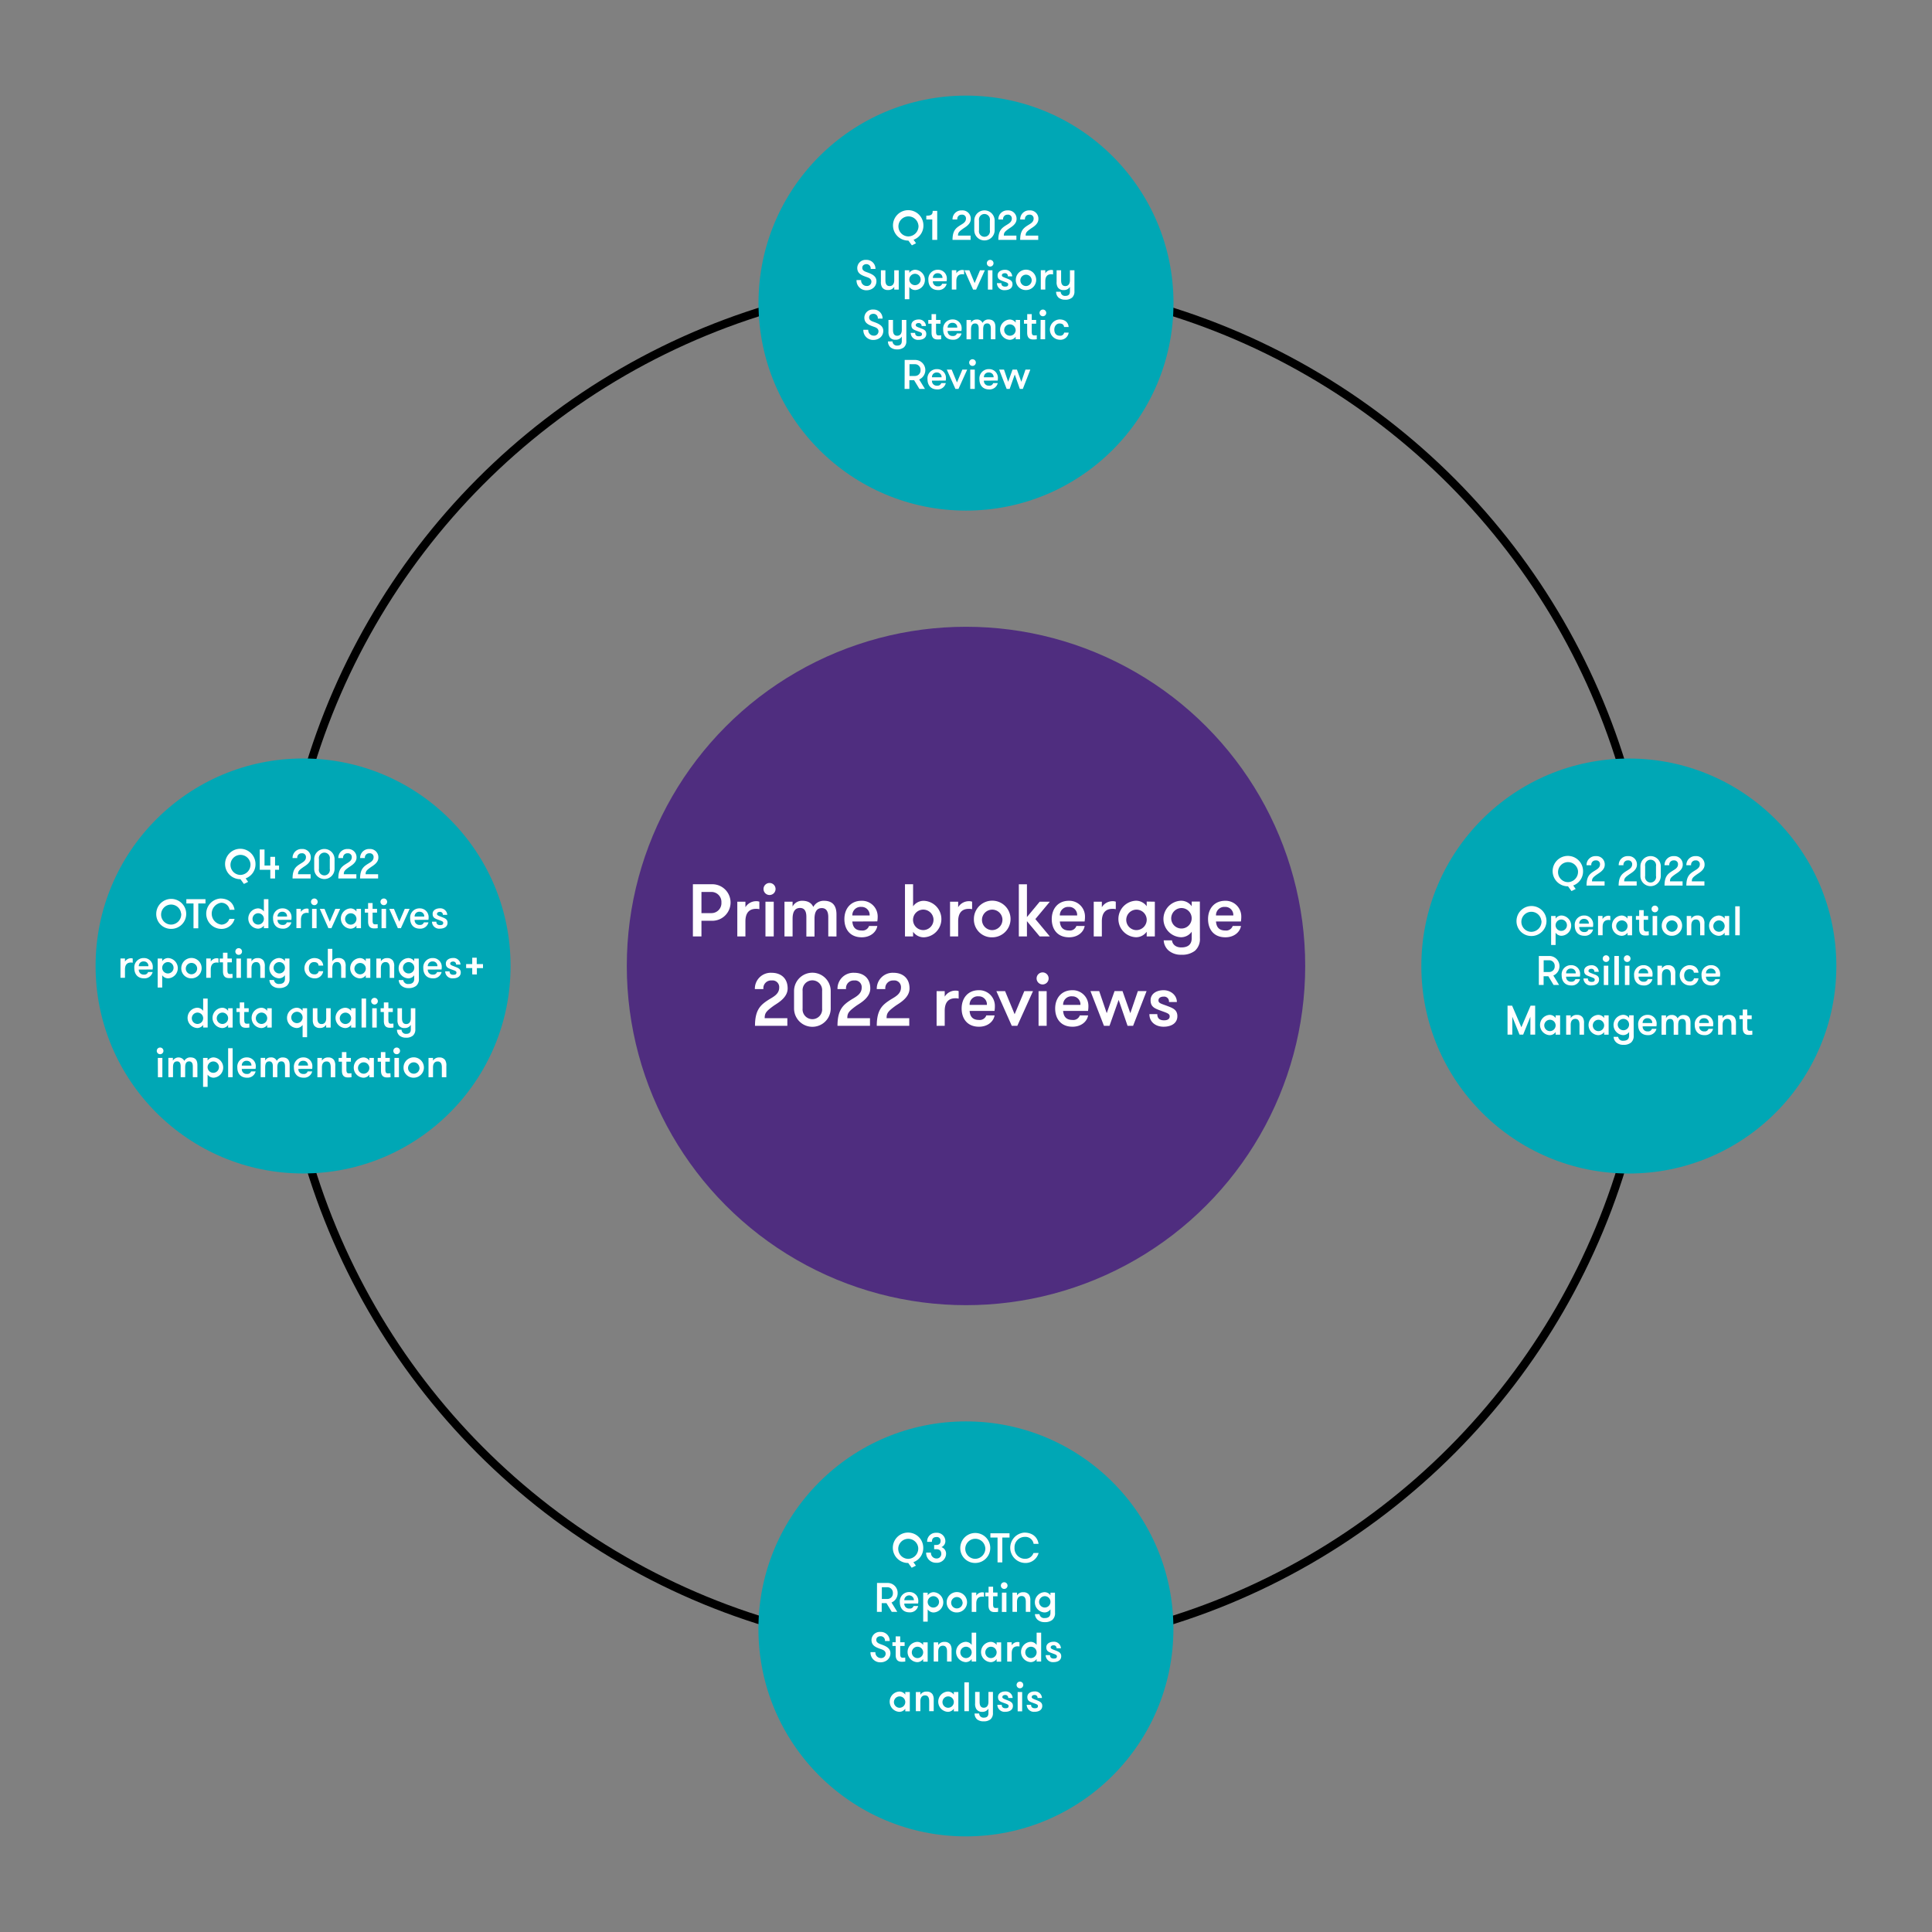 <svg id="Layer_1" data-name="Layer 1" xmlns="http://www.w3.org/2000/svg" viewBox="0 0 700 700"><rect x="0" y="0" width="700" height="700" fill="#808080" stroke="none"/><circle cx="350" cy="349.99" r="248.53" style="fill:none;stroke:#000;stroke-miterlimit:10;stroke-width:3px"/><circle cx="350" cy="109.82" r="75.18" style="fill:#00a7b5"/><circle cx="109.81" cy="349.99" r="75.18" style="fill:#00a7b5"/><circle cx="350" cy="349.99" r="122.9" style="fill:#4f2d7f"/><circle cx="349.97" cy="590.18" r="75.18" style="fill:#00a7b5"/><circle cx="590.16" cy="350.01" r="75.18" style="fill:#00a7b5"/><path d="M331,86.87l.9,1.26-1.51.76-1.26-1.72a5.51,5.51,0,1,1,5.44-5.51A5.42,5.42,0,0,1,331,86.87Zm1.76-5.21a3.63,3.63,0,1,0-3.62,4A3.74,3.74,0,0,0,332.79,81.66Z" style="fill:#fff"/><path d="M335.62,78.15c1.91,0,2.31-.48,2.31-1.74h1.64v10.5h-1.79V79.52h-2.16Z" style="fill:#fff"/><path d="M347.92,81.62c.92-.57,2.07-1.13,2.07-2.4a1.34,1.34,0,0,0-1.51-1.44,1.55,1.55,0,0,0-1.64,1.74h-1.72a3.2,3.2,0,0,1,3.37-3.29,3,3,0,0,1,3.23,3.15c0,1.94-2.15,3-2.82,3.5-1.53,1.09-1.8,1.48-1.8,2.49h4.56v1.54h-6.54C345.12,83.58,346.32,82.64,347.92,81.62Z" style="fill:#fff"/><path d="M353,79.91a3.69,3.69,0,0,1,7.38,0v3.51a3.69,3.69,0,0,1-7.38,0Zm5.65,0a2,2,0,1,0-3.93,0v3.51a2,2,0,1,0,3.93,0Z" style="fill:#fff"/><path d="M364.53,81.62c.91-.57,2.07-1.13,2.07-2.4a1.35,1.35,0,0,0-1.52-1.44,1.54,1.54,0,0,0-1.63,1.74h-1.73a3.21,3.21,0,0,1,3.38-3.29,3,3,0,0,1,3.22,3.15c0,1.94-2.14,3-2.82,3.5-1.53,1.09-1.8,1.48-1.8,2.49h4.56v1.54h-6.54C361.72,83.58,362.92,82.64,364.53,81.62Z" style="fill:#fff"/><path d="M372.43,81.62c.92-.57,2.07-1.13,2.07-2.4A1.34,1.34,0,0,0,373,77.78a1.55,1.55,0,0,0-1.64,1.74h-1.72A3.2,3.2,0,0,1,373,76.23a3,3,0,0,1,3.23,3.15c0,1.94-2.15,3-2.82,3.5-1.53,1.09-1.8,1.48-1.8,2.49h4.56v1.54h-6.54C369.63,83.58,370.83,82.64,372.43,81.62Z" style="fill:#fff"/><path d="M312,101.48a2,2,0,0,0,2,2.14,1.59,1.59,0,0,0,1.73-1.56c0-1.06-.95-1.41-1.67-1.66-1.92-.68-3.46-1.26-3.46-3.36a3,3,0,0,1,3.25-2.88,3.21,3.21,0,0,1,3.35,3.28h-1.73A1.56,1.56,0,0,0,314,95.7c-.86,0-1.58.45-1.58,1.34s.75,1.26,1.53,1.54c1.64.59,3.6,1.28,3.6,3.29s-1.65,3.3-3.6,3.3a3.52,3.52,0,0,1-3.61-3.69Z" style="fill:#fff"/><path d="M325.63,97.92v7H324v-1a2.49,2.49,0,0,1-2.28,1.15,2.38,2.38,0,0,1-2.1-.94,3.48,3.48,0,0,1-.45-2.07V97.92h1.63v3.62c0,1.2.35,2.11,1.52,2.11s1.68-.91,1.68-2.11V97.92Z" style="fill:#fff"/><path d="M329.46,98.87a2.61,2.61,0,0,1,2.16-1.13,3.68,3.68,0,0,1,0,7.35,2.63,2.63,0,0,1-2.16-1.12v4.45h-1.64V97.92h1.64Zm0,2.55a2.06,2.06,0,1,0,2.07-2.22A2.09,2.09,0,0,0,329.46,101.42Z" style="fill:#fff"/><path d="M338,101.91a1.71,1.71,0,0,0,1.88,1.82,1.37,1.37,0,0,0,1.48-.92H343a3,3,0,0,1-3.13,2.28c-2.36,0-3.5-1.62-3.5-3.67a3.36,3.36,0,0,1,3.45-3.68,3.15,3.15,0,0,1,3.24,3.15,6.14,6.14,0,0,1-.07,1Zm0-1.21h3.48A1.61,1.61,0,0,0,339.81,99,1.64,1.64,0,0,0,338,100.7Z" style="fill:#fff"/><path d="M349.3,99.44a2.34,2.34,0,0,0-.64-.08c-1.4,0-2.16.8-2.16,2.54v3h-1.64v-7h1.64v1.13a2.51,2.51,0,0,1,2.16-1.22,1.56,1.56,0,0,1,.64.11Z" style="fill:#fff"/><path d="M351.21,97.92l1.92,4.65,1.95-4.65h1.75l-3.16,7h-1.1l-3.12-7Z" style="fill:#fff"/><path d="M358.75,94.16a1.21,1.21,0,1,1-1.2,1.21A1.21,1.21,0,0,1,358.75,94.16Zm-.81,3.76h1.64v7h-1.64Z" style="fill:#fff"/><path d="M366.85,103c0,1.46-1.26,2.13-2.79,2.13a2.59,2.59,0,0,1-2.85-2.53h1.59c0,.91.57,1.24,1.35,1.24s1.14-.21,1.14-.81-.7-.7-2.17-1.27c-1-.38-1.67-.74-1.67-2s1.2-2,2.63-2a2.5,2.5,0,0,1,2.67,2.37h-1.59A1,1,0,0,0,364,99c-.55,0-1,.27-1,.77s.64.67,1.92,1.17C365.92,101.34,366.85,101.69,366.85,103Z" style="fill:#fff"/><path d="M368.05,101.42a3.69,3.69,0,1,1,3.68,3.67A3.6,3.6,0,0,1,368.05,101.42Zm5.75,0a2.06,2.06,0,1,0-2.07,2.22A2.09,2.09,0,0,0,373.8,101.42Z" style="fill:#fff"/><path d="M381.54,99.44a2.41,2.41,0,0,0-.65-.08c-1.39,0-2.16.8-2.16,2.54v3H377.1v-7h1.63v1.13a2.52,2.52,0,0,1,2.16-1.22,1.58,1.58,0,0,1,.65.11Z" style="fill:#fff"/><path d="M383.59,107.87a2.74,2.74,0,0,1-.94-2.16h1.65a1.54,1.54,0,0,0,1.65,1.5c1,0,1.71-.36,1.71-1.67v-1.6a2.49,2.49,0,0,1-2.28,1.15,2.38,2.38,0,0,1-2.1-.94,3.48,3.48,0,0,1-.45-2.07V97.92h1.63v3.62c0,1.2.35,2.11,1.52,2.11s1.68-.91,1.68-2.11V97.92h1.63v7.62a2.91,2.91,0,0,1-.87,2.3,3.68,3.68,0,0,1-2.5.75A3.64,3.64,0,0,1,383.59,107.87Z" style="fill:#fff"/><path d="M314.58,119.48a2,2,0,0,0,2,2.14,1.59,1.59,0,0,0,1.72-1.56c0-1.06-.94-1.41-1.66-1.66-1.92-.68-3.47-1.26-3.47-3.36a3,3,0,0,1,3.26-2.88,3.2,3.2,0,0,1,3.34,3.28h-1.72a1.56,1.56,0,0,0-1.58-1.74c-.85,0-1.57.45-1.57,1.34s.75,1.26,1.53,1.54c1.63.59,3.6,1.28,3.6,3.29s-1.65,3.3-3.6,3.3a3.52,3.52,0,0,1-3.62-3.69Z" style="fill:#fff"/><path d="M322.68,125.87a2.78,2.78,0,0,1-.95-2.16h1.65a1.55,1.55,0,0,0,1.65,1.5c1,0,1.71-.36,1.71-1.67v-1.6a2.47,2.47,0,0,1-2.28,1.15,2.39,2.39,0,0,1-2.1-.94,3.56,3.56,0,0,1-.45-2.07v-4.16h1.64v3.62c0,1.2.34,2.11,1.51,2.11s1.68-.91,1.68-2.11v-3.62h1.64v7.62a2.91,2.91,0,0,1-.87,2.3,3.73,3.73,0,0,1-2.51.75A3.59,3.59,0,0,1,322.68,125.87Z" style="fill:#fff"/><path d="M335.61,121c0,1.46-1.26,2.13-2.79,2.13a2.59,2.59,0,0,1-2.85-2.53h1.59c0,.91.57,1.24,1.35,1.24s1.14-.21,1.14-.81-.71-.7-2.18-1.27c-1-.38-1.66-.74-1.66-2s1.2-2,2.62-2a2.49,2.49,0,0,1,2.67,2.37h-1.59a1,1,0,0,0-1.12-1.08c-.56,0-1,.27-1,.77s.65.67,1.92,1.17C334.68,119.34,335.61,119.69,335.61,121Z" style="fill:#fff"/><path d="M341,122.91a7.43,7.43,0,0,1-1.22.09c-.79,0-2.26-.1-2.26-2.46v-3.25h-1.19v-1.37h1.19v-2.11h1.63v2.11h1.61v1.37h-1.61v2.88c0,1.21.38,1.36,1,1.36a6.31,6.31,0,0,0,.83-.06Z" style="fill:#fff"/><path d="M343.35,119.91a1.7,1.7,0,0,0,1.87,1.82,1.39,1.39,0,0,0,1.49-.92h1.65a3,3,0,0,1-3.14,2.28c-2.35,0-3.49-1.62-3.49-3.67a3.35,3.35,0,0,1,3.45-3.68,3.16,3.16,0,0,1,3.24,3.15,5.38,5.38,0,0,1-.08,1Zm0-1.21h3.48a1.62,1.62,0,0,0-1.7-1.73A1.64,1.64,0,0,0,343.35,118.7Z" style="fill:#fff"/><path d="M359,122.91V119c0-1.11-.39-1.82-1.31-1.82s-1.47.51-1.47,2.18v3.55H354.6V119c0-1.11-.36-1.8-1.28-1.8s-1.5.51-1.5,2.18v3.55h-1.63v-7h1.63v1a2.13,2.13,0,0,1,1.95-1.16A2.15,2.15,0,0,1,356,117a2.33,2.33,0,0,1,2.14-1.25c2.1,0,2.52,1.44,2.52,2.75v4.42Z" style="fill:#fff"/><path d="M369.58,115.92v7H368V122a2.64,2.64,0,0,1-2.16,1.12,3.68,3.68,0,0,1,0-7.35,2.62,2.62,0,0,1,2.16,1.13v-1Zm-1.63,3.5a2.06,2.06,0,1,0-2.07,2.22A2.09,2.09,0,0,0,368,119.42Z" style="fill:#fff"/><path d="M375.64,122.91a7.2,7.2,0,0,1-1.21.09c-.8,0-2.27-.1-2.27-2.46v-3.25H371v-1.37h1.18v-2.11h1.64v2.11h1.6v1.37h-1.6v2.88c0,1.21.37,1.36,1,1.36a6.14,6.14,0,0,0,.82-.06Z" style="fill:#fff"/><path d="M377.85,112.16a1.21,1.21,0,1,1-1.2,1.21A1.21,1.21,0,0,1,377.85,112.16Zm-.81,3.76h1.63v7H377Z" style="fill:#fff"/><path d="M385.53,118.47c-.09-.76-.54-1.27-1.65-1.27s-1.88,1-1.88,2.22.57,2.22,2,2.22a1.4,1.4,0,0,0,1.56-1.13h1.64a3,3,0,0,1-3.32,2.58,3.68,3.68,0,0,1,0-7.35c2.28,0,3.21,1.38,3.31,2.73Z" style="fill:#fff"/><path d="M327.78,130.41h3.77a3.69,3.69,0,0,1,1.48,7.08l2.09,3.42h-2l-1.92-3.15h-1.72v3.15h-1.73Zm5.75,3.68a2,2,0,0,0-2-2.13h-2v4.26h2A2,2,0,0,0,333.53,134.09Z" style="fill:#fff"/><path d="M337.67,137.91a1.7,1.7,0,0,0,1.87,1.82,1.39,1.39,0,0,0,1.49-.92h1.65a3,3,0,0,1-3.14,2.28c-2.35,0-3.49-1.62-3.49-3.67a3.35,3.35,0,0,1,3.45-3.68,3.16,3.16,0,0,1,3.24,3.15,5.38,5.38,0,0,1-.08,1Zm0-1.21h3.48a1.62,1.62,0,0,0-1.7-1.73A1.64,1.64,0,0,0,337.67,136.7Z" style="fill:#fff"/><path d="M344.81,133.92l1.92,4.65,1.95-4.65h1.75l-3.16,7h-1.1l-3.12-7Z" style="fill:#fff"/><path d="M352.35,130.16a1.21,1.21,0,1,1-1.2,1.21A1.21,1.21,0,0,1,352.35,130.16Zm-.81,3.76h1.64v7h-1.64Z" style="fill:#fff"/><path d="M356.49,137.91a1.71,1.71,0,0,0,1.88,1.82,1.37,1.37,0,0,0,1.48-.92h1.65a3,3,0,0,1-3.13,2.28c-2.36,0-3.5-1.62-3.5-3.67a3.36,3.36,0,0,1,3.45-3.68,3.15,3.15,0,0,1,3.24,3.15,6.14,6.14,0,0,1-.07,1Zm0-1.21H360a1.61,1.61,0,0,0-1.69-1.73A1.64,1.64,0,0,0,356.49,136.7Z" style="fill:#fff"/><path d="M367.67,135.69l-1.85,5.22h-1.09l-2.72-7h1.76l1.51,4.43,1.58-4.43h1.6l1.58,4.43,1.51-4.43h1.76l-2.72,7H369.5Z" style="fill:#fff"/><path d="M251.05,320.38h6.77a6.62,6.62,0,1,1,0,13.23h-3.67v5.67h-3.1ZM261.38,327a3.61,3.61,0,0,0-3.56-3.83h-3.67v7.67h3.67A3.61,3.61,0,0,0,261.38,327Z" style="fill:#fff"/><path d="M275.13,329.42a4.59,4.59,0,0,0-1.16-.13c-2.51,0-3.89,1.43-3.89,4.56v5.43h-2.94V326.7h2.94v2a4.54,4.54,0,0,1,3.89-2.18,3.11,3.11,0,0,1,1.16.18Z" style="fill:#fff"/><path d="M278.8,319.92a2.18,2.18,0,1,1-2.16,2.19A2.18,2.18,0,0,1,278.8,319.92Zm-1.46,6.78h3v12.58h-3Z" style="fill:#fff"/><path d="M300.1,339.28v-7c0-2-.7-3.26-2.35-3.26-1.48,0-2.64.91-2.64,3.91v6.4h-2.95V332.2c0-2-.64-3.23-2.29-3.23-1.49,0-2.7.91-2.7,3.91v6.4h-2.94V326.7h2.94v1.75a3.83,3.83,0,0,1,3.51-2.08c2.29,0,3.43,1,4,2.24a4.24,4.24,0,0,1,3.86-2.24c3.78,0,4.53,2.6,4.53,4.94v8Z" style="fill:#fff"/><path d="M308.82,333.88c.14,1.81.92,3.26,3.38,3.26a2.49,2.49,0,0,0,2.67-1.64h3c-.35,2.16-2.43,4.1-5.64,4.1-4.24,0-6.29-2.91-6.29-6.61s2.24-6.62,6.21-6.62A5.68,5.68,0,0,1,318,332a10,10,0,0,1-.14,1.84Zm0-2.19h6.27a2.9,2.9,0,0,0-3-3.1A3,3,0,0,0,308.82,331.69Z" style="fill:#fff"/><path d="M330.83,339.28h-2.94v-18.9h2.94v8a4.73,4.73,0,0,1,3.89-2,6.62,6.62,0,0,1,0,13.23,4.74,4.74,0,0,1-3.89-2Zm7.39-6.29a3.71,3.71,0,1,0-3.67,4A3.75,3.75,0,0,0,338.22,333Z" style="fill:#fff"/><path d="M352.21,329.42a4.59,4.59,0,0,0-1.16-.13c-2.51,0-3.89,1.43-3.89,4.56v5.43h-2.94V326.7h2.94v2a4.55,4.55,0,0,1,3.89-2.18,3.07,3.07,0,0,1,1.16.18Z" style="fill:#fff"/><path d="M352.86,333a6.64,6.64,0,1,1,6.61,6.61A6.46,6.46,0,0,1,352.86,333Zm10.34,0a3.71,3.71,0,1,0-3.73,4A3.77,3.77,0,0,0,363.2,333Z" style="fill:#fff"/><path d="M375.13,333l5.24,6.29H376.7l-4.62-5.54v5.54h-2.94v-18.9h2.94v11.88l4.62-5.56h3.67Z" style="fill:#fff"/><path d="M384,333.88c.14,1.81.92,3.26,3.38,3.26A2.49,2.49,0,0,0,390,335.5h3c-.35,2.16-2.43,4.1-5.64,4.1-4.24,0-6.29-2.91-6.29-6.61s2.24-6.62,6.21-6.62a5.68,5.68,0,0,1,5.83,5.67,10,10,0,0,1-.14,1.84Zm0-2.19h6.27a2.9,2.9,0,0,0-3.05-3.1A3,3,0,0,0,384,331.69Z" style="fill:#fff"/><path d="M404.27,329.42a4.59,4.59,0,0,0-1.16-.13c-2.51,0-3.89,1.43-3.89,4.56v5.43h-2.94V326.7h2.94v2a4.54,4.54,0,0,1,3.89-2.18,3.11,3.11,0,0,1,1.16.18Z" style="fill:#fff"/><path d="M418.42,326.7v12.58h-2.95v-1.7a4.74,4.74,0,0,1-3.89,2,6.62,6.62,0,0,1,0-13.23,4.73,4.73,0,0,1,3.89,2v-1.7ZM415.47,333a3.71,3.71,0,1,0-3.72,4A3.77,3.77,0,0,0,415.47,333Z" style="fill:#fff"/><path d="M434.75,339.9a5.68,5.68,0,0,1-1.81,4.59,7.54,7.54,0,0,1-4.94,1.43,6.73,6.73,0,0,1-4.7-1.62,5.28,5.28,0,0,1-1.67-3.59h3c.16,1.35,1.24,2.56,3.37,2.56,2.35,0,3.78-1,3.78-3.37v-2.32a4.74,4.74,0,0,1-3.88,2,6.62,6.62,0,0,1,0-13.23,4.72,4.72,0,0,1,3.88,2v-1.7h2.95ZM424.36,333a3.71,3.71,0,1,0,3.67-4A3.75,3.75,0,0,0,424.36,333Z" style="fill:#fff"/><path d="M440.58,333.88c.14,1.81.92,3.26,3.38,3.26a2.49,2.49,0,0,0,2.67-1.64h3c-.35,2.16-2.43,4.1-5.64,4.1-4.24,0-6.29-2.91-6.29-6.61s2.24-6.62,6.21-6.62a5.68,5.68,0,0,1,5.83,5.67,10,10,0,0,1-.14,1.84Zm0-2.19h6.27a2.9,2.9,0,0,0-3.05-3.1A3,3,0,0,0,440.58,331.69Z" style="fill:#fff"/><path d="M278.6,362.15c1.64-1,3.72-2,3.72-4.32a2.42,2.42,0,0,0-2.72-2.59,2.79,2.79,0,0,0-3,3.13h-3.1a5.76,5.76,0,0,1,6.07-5.91c3.27,0,5.81,1.89,5.81,5.67,0,3.48-3.86,5.42-5.08,6.29-2.75,2-3.24,2.67-3.24,4.48h8.21v2.78H273.55C273.55,365.68,275.71,364,278.6,362.15Z" style="fill:#fff"/><path d="M287.7,359.07a6.64,6.64,0,0,1,13.28,0v6.32a6.64,6.64,0,0,1-13.28,0Zm10.17,0a3.55,3.55,0,1,0-7.07,0v6.32a3.55,3.55,0,1,0,7.07,0Z" style="fill:#fff"/><path d="M308.49,362.15c1.64-1,3.72-2,3.72-4.32a2.42,2.42,0,0,0-2.73-2.59,2.79,2.79,0,0,0-2.94,3.13h-3.1a5.76,5.76,0,0,1,6.07-5.91c3.27,0,5.81,1.89,5.81,5.67,0,3.48-3.86,5.42-5.08,6.29-2.75,2-3.24,2.67-3.24,4.48h8.21v2.78H303.44C303.44,365.68,305.6,364,308.49,362.15Z" style="fill:#fff"/><path d="M322.72,362.15c1.64-1,3.72-2,3.72-4.32a2.42,2.42,0,0,0-2.73-2.59,2.79,2.79,0,0,0-2.94,3.13h-3.1a5.76,5.76,0,0,1,6.07-5.91c3.27,0,5.8,1.89,5.8,5.67,0,3.48-3.86,5.42-5.07,6.29-2.75,2-3.24,2.67-3.24,4.48h8.21v2.78H317.67C317.67,365.68,319.83,364,322.72,362.15Z" style="fill:#fff"/><path d="M347.34,361.82a4.59,4.59,0,0,0-1.16-.13c-2.51,0-3.89,1.43-3.89,4.56v5.43h-2.94V359.1h2.94v2a4.54,4.54,0,0,1,3.89-2.18,3.11,3.11,0,0,1,1.16.18Z" style="fill:#fff"/><path d="M351.31,366.28c.13,1.81.92,3.26,3.37,3.26a2.5,2.5,0,0,0,2.68-1.64h3c-.36,2.16-2.43,4.1-5.65,4.1-4.23,0-6.29-2.92-6.29-6.61s2.24-6.62,6.21-6.62a5.67,5.67,0,0,1,5.83,5.67,10.77,10.77,0,0,1-.13,1.84Zm0-2.19h6.26a2.9,2.9,0,0,0-3.05-3.1A2.94,2.94,0,0,0,351.31,364.09Z" style="fill:#fff"/><path d="M364.16,359.1l3.46,8.37,3.51-8.37h3.15l-5.69,12.58h-2L361,359.1Z" style="fill:#fff"/><path d="M377.74,352.32a2.18,2.18,0,1,1-2.16,2.19A2.18,2.18,0,0,1,377.74,352.32Zm-1.45,6.78h2.94v12.58h-2.94Z" style="fill:#fff"/><path d="M385.19,366.28c.14,1.81.92,3.26,3.38,3.26a2.49,2.49,0,0,0,2.67-1.64h3c-.35,2.16-2.43,4.1-5.64,4.1-4.24,0-6.29-2.92-6.29-6.61s2.24-6.62,6.21-6.62a5.68,5.68,0,0,1,5.83,5.67,10,10,0,0,1-.14,1.84Zm0-2.19h6.27a2.9,2.9,0,0,0-3-3.1A3,3,0,0,0,385.19,364.09Z" style="fill:#fff"/><path d="M405.31,362.28l-3.32,9.4h-2l-4.89-12.58h3.16l2.73,8,2.83-8h2.89l2.83,8,2.73-8h3.16l-4.89,12.58h-2Z" style="fill:#fff"/><path d="M426.58,368.17c0,2.62-2.26,3.83-5,3.83s-5.13-1.59-5.13-4.56h2.86c0,1.64,1,2.24,2.43,2.24,1.16,0,2.06-.38,2.06-1.46s-1.27-1.27-3.92-2.29c-1.75-.68-3-1.33-3-3.51,0-2.38,2.16-3.65,4.72-3.65s4.8,1.81,4.8,4.27h-2.86a1.76,1.76,0,0,0-2-1.94c-1,0-1.81.48-1.81,1.37,0,1.08,1.16,1.22,3.46,2.11C424.91,365.25,426.58,365.87,426.58,368.17Z" style="fill:#fff"/><path d="M89,318.25l.9,1.26-1.52.76-1.26-1.72A5.51,5.51,0,1,1,92.57,313,5.42,5.42,0,0,1,89,318.25ZM90.75,313a3.63,3.63,0,1,0-3.61,4A3.73,3.73,0,0,0,90.75,313Z" style="fill:#fff"/><path d="M97.94,315.14H94.11v-7.35h1.73v5.81h2.1v-3.15h1.72v3.15h1.44v1.54H99.66v3.15H97.94Z" style="fill:#fff"/><path d="M108.78,313c.92-.57,2.07-1.13,2.07-2.4a1.34,1.34,0,0,0-1.51-1.44,1.55,1.55,0,0,0-1.64,1.74H106a3.2,3.2,0,0,1,3.37-3.29,3,3,0,0,1,3.23,3.15c0,1.94-2.15,3-2.82,3.5-1.53,1.09-1.8,1.48-1.8,2.49h4.56v1.54H106C106,315,107.18,314,108.78,313Z" style="fill:#fff"/><path d="M113.84,311.29a3.69,3.69,0,0,1,7.38,0v3.51a3.69,3.69,0,0,1-7.38,0Zm5.65,0a2,2,0,1,0-3.93,0v3.51a2,2,0,1,0,3.93,0Z" style="fill:#fff"/><path d="M125.39,313c.91-.57,2.07-1.13,2.07-2.4a1.35,1.35,0,0,0-1.52-1.44,1.54,1.54,0,0,0-1.63,1.74h-1.73a3.21,3.21,0,0,1,3.38-3.29,3,3,0,0,1,3.22,3.15c0,1.94-2.14,3-2.82,3.5-1.53,1.09-1.8,1.48-1.8,2.49h4.56v1.54h-6.54C122.58,315,123.78,314,125.39,313Z" style="fill:#fff"/><path d="M133.29,313c.92-.57,2.07-1.13,2.07-2.4a1.34,1.34,0,0,0-1.51-1.44,1.55,1.55,0,0,0-1.64,1.74h-1.72a3.2,3.2,0,0,1,3.37-3.29,3,3,0,0,1,3.23,3.15c0,1.94-2.15,3-2.82,3.5-1.53,1.09-1.8,1.48-1.8,2.49H137v1.54h-6.54C130.49,315,131.69,314,133.29,313Z" style="fill:#fff"/><path d="M56.61,331A5.43,5.43,0,1,1,62,336.55,5.35,5.35,0,0,1,56.61,331Zm9,0A3.63,3.63,0,1,0,62,335,3.74,3.74,0,0,0,65.66,331Z" style="fill:#fff"/><path d="M70.11,327.34H67.52v-1.55h6.93v1.55H71.84v9H70.11Z" style="fill:#fff"/><path d="M85,332.92a4.9,4.9,0,0,1-5,3.63,5.51,5.51,0,0,1-.18-11c3.12,0,4.83,1.81,5.16,4.08H83.18a3,3,0,0,0-3.12-2.54,4,4,0,0,0,.18,7.92,3.09,3.09,0,0,0,2.86-2.08Z" style="fill:#fff"/><path d="M95.61,335.35a2.63,2.63,0,0,1-2.16,1.12,3.68,3.68,0,0,1,0-7.35,2.61,2.61,0,0,1,2.16,1.13v-4.46h1.64v10.5H95.61Zm0-2.55A2.06,2.06,0,1,0,93.54,335,2.09,2.09,0,0,0,95.61,332.8Z" style="fill:#fff"/><path d="M100.56,333.29a1.71,1.71,0,0,0,1.88,1.82,1.37,1.37,0,0,0,1.48-.92h1.65a3,3,0,0,1-3.13,2.28c-2.36,0-3.5-1.62-3.5-3.67a3.36,3.36,0,0,1,3.45-3.68,3.15,3.15,0,0,1,3.24,3.15,6.14,6.14,0,0,1-.07,1Zm0-1.21H104a1.61,1.61,0,0,0-1.69-1.73A1.64,1.64,0,0,0,100.56,332.08Z" style="fill:#fff"/><path d="M111.84,330.82a2.34,2.34,0,0,0-.64-.08c-1.4,0-2.16.8-2.16,2.54v3H107.4v-7H109v1.13a2.51,2.51,0,0,1,2.16-1.22,1.56,1.56,0,0,1,.64.11Z" style="fill:#fff"/><path d="M113.88,325.54a1.21,1.21,0,1,1-1.2,1.21A1.21,1.21,0,0,1,113.88,325.54Zm-.81,3.76h1.64v7h-1.64Z" style="fill:#fff"/><path d="M117.57,329.3l1.92,4.65,2-4.65h1.76l-3.17,7h-1.09l-3.12-7Z" style="fill:#fff"/><path d="M130.79,329.3v7h-1.64v-.94a2.63,2.63,0,0,1-2.16,1.12,3.68,3.68,0,0,1,0-7.35,2.61,2.61,0,0,1,2.16,1.13v-.95Zm-1.64,3.5a2.06,2.06,0,1,0-2.07,2.22A2.09,2.09,0,0,0,129.15,332.8Z" style="fill:#fff"/><path d="M136.85,336.29a7.43,7.43,0,0,1-1.22.09c-.79,0-2.26-.1-2.26-2.46v-3.25h-1.19V329.3h1.19v-2.11H135v2.11h1.61v1.37H135v2.88c0,1.21.38,1.36,1,1.36a6.31,6.31,0,0,0,.83-.06Z" style="fill:#fff"/><path d="M139.05,325.54a1.21,1.21,0,1,1-1.2,1.21A1.21,1.21,0,0,1,139.05,325.54Zm-.81,3.76h1.64v7h-1.64Z" style="fill:#fff"/><path d="M142.74,329.3l1.92,4.65,2-4.65h1.76l-3.17,7h-1.09l-3.12-7Z" style="fill:#fff"/><path d="M150.23,333.29a1.7,1.7,0,0,0,1.87,1.82,1.39,1.39,0,0,0,1.49-.92h1.65a3,3,0,0,1-3.14,2.28c-2.35,0-3.49-1.62-3.49-3.67a3.35,3.35,0,0,1,3.45-3.68,3.16,3.16,0,0,1,3.24,3.15,5.38,5.38,0,0,1-.08,1Zm0-1.21h3.48a1.62,1.62,0,0,0-1.7-1.73A1.64,1.64,0,0,0,150.23,332.08Z" style="fill:#fff"/><path d="M162.15,334.34c0,1.46-1.26,2.13-2.79,2.13a2.59,2.59,0,0,1-2.85-2.53h1.59c0,.91.57,1.24,1.35,1.24s1.14-.21,1.14-.81-.7-.7-2.17-1.27c-1-.38-1.67-.74-1.67-2s1.2-2,2.63-2a2.5,2.5,0,0,1,2.67,2.37h-1.59a1,1,0,0,0-1.13-1.08c-.55,0-1,.27-1,.77s.64.67,1.92,1.17C161.22,332.72,162.15,333.07,162.15,334.34Z" style="fill:#fff"/><path d="M48.09,348.82a2.41,2.41,0,0,0-.65-.08c-1.39,0-2.16.8-2.16,2.54v3H43.65v-7h1.63v1.13a2.52,2.52,0,0,1,2.16-1.22,1.58,1.58,0,0,1,.65.11Z" style="fill:#fff"/><path d="M50.29,351.29a1.71,1.71,0,0,0,1.88,1.82,1.37,1.37,0,0,0,1.48-.92H55.3a3,3,0,0,1-3.13,2.28c-2.36,0-3.5-1.62-3.5-3.67a3.36,3.36,0,0,1,3.45-3.68,3.15,3.15,0,0,1,3.24,3.15,6.14,6.14,0,0,1-.07,1Zm0-1.21h3.48a1.61,1.61,0,0,0-1.69-1.73A1.64,1.64,0,0,0,50.29,350.08Z" style="fill:#fff"/><path d="M58.77,348.25a2.61,2.61,0,0,1,2.16-1.13,3.68,3.68,0,0,1,0,7.35,2.63,2.63,0,0,1-2.16-1.12v4.45H57.13V347.3h1.64Zm0,2.55a2.06,2.06,0,1,0,2.07-2.22A2.09,2.09,0,0,0,58.77,350.8Z" style="fill:#fff"/><path d="M65.68,350.8a3.69,3.69,0,1,1,3.67,3.67A3.59,3.59,0,0,1,65.68,350.8Zm5.75,0A2.06,2.06,0,1,0,69.35,353,2.09,2.09,0,0,0,71.43,350.8Z" style="fill:#fff"/><path d="M79.17,348.82a2.41,2.41,0,0,0-.65-.08c-1.39,0-2.16.8-2.16,2.54v3H74.73v-7h1.63v1.13a2.52,2.52,0,0,1,2.16-1.22,1.58,1.58,0,0,1,.65.11Z" style="fill:#fff"/><path d="M84.27,354.29a7.43,7.43,0,0,1-1.22.09c-.79,0-2.26-.1-2.26-2.46v-3.25H79.6V347.3h1.19v-2.11h1.63v2.11H84v1.37h-1.6v2.88c0,1.21.37,1.36,1,1.36a6.31,6.31,0,0,0,.83-.06Z" style="fill:#fff"/><path d="M86.47,343.54a1.21,1.21,0,1,1-1.2,1.21A1.21,1.21,0,0,1,86.47,343.54Zm-.81,3.76H87.3v7H85.66Z" style="fill:#fff"/><path d="M89.48,347.3h1.64v1a2.49,2.49,0,0,1,2.28-1.16,2.37,2.37,0,0,1,2.1.95,3.54,3.54,0,0,1,.45,2.07v4.15H94.31v-3.61c0-1.2-.34-2.12-1.51-2.12s-1.68.92-1.68,2.12v3.61H89.48Z" style="fill:#fff"/><path d="M104.9,354.64a3.16,3.16,0,0,1-1,2.55,4.21,4.21,0,0,1-2.75.79,3.73,3.73,0,0,1-2.61-.9,3,3,0,0,1-.93-2h1.65a1.68,1.68,0,0,0,1.88,1.42c1.3,0,2.1-.55,2.1-1.87v-1.29a2.64,2.64,0,0,1-2.16,1.12,3.68,3.68,0,0,1,0-7.35,2.62,2.62,0,0,1,2.16,1.13v-.95h1.63Zm-5.77-3.84a2.06,2.06,0,1,0,2-2.22A2.09,2.09,0,0,0,99.13,350.8Z" style="fill:#fff"/><path d="M115.43,349.85c-.09-.76-.54-1.27-1.65-1.27-1.26,0-1.87,1-1.87,2.22s.57,2.22,2,2.22a1.4,1.4,0,0,0,1.56-1.13h1.63a3,3,0,0,1-3.31,2.58,3.68,3.68,0,0,1,0-7.35c2.28,0,3.21,1.38,3.32,2.73Z" style="fill:#fff"/><path d="M118.78,343.79h1.63v4.49a2.5,2.5,0,0,1,2.28-1.16,2.36,2.36,0,0,1,2.1.95,3.46,3.46,0,0,1,.45,2.07v4.15h-1.63v-3.61c0-1.2-.35-2.12-1.52-2.12s-1.68.92-1.68,2.12v3.61h-1.63Z" style="fill:#fff"/><path d="M134.17,347.3v7h-1.64v-.94a2.63,2.63,0,0,1-2.16,1.12,3.68,3.68,0,0,1,0-7.35,2.61,2.61,0,0,1,2.16,1.13v-.95Zm-1.64,3.5a2.06,2.06,0,1,0-2.07,2.22A2.09,2.09,0,0,0,132.53,350.8Z" style="fill:#fff"/><path d="M136.36,347.3H138v1a2.5,2.5,0,0,1,2.28-1.16,2.36,2.36,0,0,1,2.1.95,3.46,3.46,0,0,1,.45,2.07v4.15h-1.63v-3.61c0-1.2-.35-2.12-1.52-2.12s-1.68.92-1.68,2.12v3.61h-1.63Z" style="fill:#fff"/><path d="M151.78,354.64a3.13,3.13,0,0,1-1,2.55A4.16,4.16,0,0,1,148,358a3.71,3.71,0,0,1-2.61-.9,2.89,2.89,0,0,1-.93-2h1.65a1.68,1.68,0,0,0,1.87,1.42c1.31,0,2.1-.55,2.1-1.87v-1.29a2.63,2.63,0,0,1-2.16,1.12,3.68,3.68,0,0,1,0-7.35,2.61,2.61,0,0,1,2.16,1.13v-.95h1.64ZM146,350.8a2.06,2.06,0,1,0,2-2.22A2.09,2.09,0,0,0,146,350.8Z" style="fill:#fff"/><path d="M155,351.29a1.7,1.7,0,0,0,1.87,1.82,1.39,1.39,0,0,0,1.49-.92H160a3,3,0,0,1-3.14,2.28c-2.35,0-3.49-1.62-3.49-3.67a3.35,3.35,0,0,1,3.45-3.68,3.16,3.16,0,0,1,3.24,3.15,5.38,5.38,0,0,1-.08,1Zm0-1.21h3.48a1.62,1.62,0,0,0-1.7-1.73A1.64,1.64,0,0,0,155,350.08Z" style="fill:#fff"/><path d="M166.94,352.34c0,1.46-1.26,2.13-2.79,2.13a2.59,2.59,0,0,1-2.85-2.53h1.59c0,.91.57,1.24,1.35,1.24s1.14-.21,1.14-.81-.7-.7-2.17-1.27c-1-.38-1.67-.74-1.67-2s1.2-2,2.63-2a2.5,2.5,0,0,1,2.67,2.37h-1.59a1,1,0,0,0-1.13-1.08c-.55,0-1,.27-1,.77s.64.67,1.92,1.17C166,350.72,166.94,351.07,166.94,352.34Z" style="fill:#fff"/><path d="M171.1,353.05v-2.3h-2.21V349.3h2.21V347h1.63v2.31H175v1.45h-2.22v2.3Z" style="fill:#fff"/><path d="M73.61,371.35a2.64,2.64,0,0,1-2.16,1.12,3.68,3.68,0,0,1,0-7.35,2.62,2.62,0,0,1,2.16,1.13v-4.46h1.63v10.5H73.61Zm0-2.55A2.06,2.06,0,1,0,71.54,371,2.09,2.09,0,0,0,73.61,368.8Z" style="fill:#fff"/><path d="M84.29,365.3v7H82.65v-.94a2.63,2.63,0,0,1-2.16,1.12,3.68,3.68,0,0,1,0-7.35,2.61,2.61,0,0,1,2.16,1.13v-.95Zm-1.64,3.5A2.06,2.06,0,1,0,80.58,371,2.09,2.09,0,0,0,82.65,368.8Z" style="fill:#fff"/><path d="M90.35,372.29a7.43,7.43,0,0,1-1.22.09c-.79,0-2.26-.1-2.26-2.46v-3.25H85.68V365.3h1.19v-2.11H88.5v2.11h1.61v1.37H88.5v2.88c0,1.21.38,1.36,1,1.36a6.31,6.31,0,0,0,.83-.06Z" style="fill:#fff"/><path d="M98.45,365.3v7H96.81v-.94a2.63,2.63,0,0,1-2.16,1.12,3.68,3.68,0,0,1,0-7.35,2.61,2.61,0,0,1,2.16,1.13v-.95Zm-1.64,3.5A2.06,2.06,0,1,0,94.74,371,2.09,2.09,0,0,0,96.81,368.8Z" style="fill:#fff"/><path d="M109.64,365.3h1.63v10.5h-1.63v-4.45a2.64,2.64,0,0,1-2.16,1.12,3.68,3.68,0,0,1,0-7.35,2.62,2.62,0,0,1,2.16,1.13Zm-4.11,3.5a2.06,2.06,0,1,0,2-2.22A2.09,2.09,0,0,0,105.53,368.8Z" style="fill:#fff"/><path d="M119.81,365.3v7h-1.64v-1a2.47,2.47,0,0,1-2.28,1.15,2.39,2.39,0,0,1-2.1-.94,3.56,3.56,0,0,1-.45-2.07V365.3H115v3.62c0,1.2.34,2.11,1.51,2.11s1.68-.91,1.68-2.11V365.3Z" style="fill:#fff"/><path d="M128.85,365.3v7h-1.63v-.94a2.64,2.64,0,0,1-2.16,1.12,3.68,3.68,0,0,1,0-7.35,2.62,2.62,0,0,1,2.16,1.13v-.95Zm-1.63,3.5a2.06,2.06,0,1,0-2.07,2.22A2.09,2.09,0,0,0,127.22,368.8Z" style="fill:#fff"/><path d="M131,361.79h1.64v10.5H131Z" style="fill:#fff"/><path d="M135.68,361.54a1.21,1.21,0,1,1-1.2,1.21A1.21,1.21,0,0,1,135.68,361.54Zm-.81,3.76h1.63v7h-1.63Z" style="fill:#fff"/><path d="M142.56,372.29a7.2,7.2,0,0,1-1.21.09c-.8,0-2.27-.1-2.27-2.46v-3.25H137.9V365.3h1.18v-2.11h1.64v2.11h1.6v1.37h-1.6v2.88c0,1.21.37,1.36,1,1.36a6.14,6.14,0,0,0,.82-.06Z" style="fill:#fff"/><path d="M144.78,375.25a2.74,2.74,0,0,1-.94-2.16h1.65a1.54,1.54,0,0,0,1.65,1.5c1,0,1.71-.36,1.71-1.67v-1.6a2.49,2.49,0,0,1-2.28,1.15,2.38,2.38,0,0,1-2.1-.94,3.48,3.48,0,0,1-.45-2.07V365.3h1.63v3.62c0,1.2.35,2.11,1.52,2.11s1.68-.91,1.68-2.11V365.3h1.63v7.62a2.91,2.91,0,0,1-.87,2.3,3.68,3.68,0,0,1-2.5.75A3.64,3.64,0,0,1,144.78,375.25Z" style="fill:#fff"/><path d="M58,379.54a1.21,1.21,0,1,1-1.2,1.21A1.21,1.21,0,0,1,58,379.54Zm-.81,3.76h1.64v7H57.22Z" style="fill:#fff"/><path d="M69.86,390.29v-3.91c0-1.11-.39-1.82-1.3-1.82s-1.47.51-1.47,2.18v3.55H65.46v-3.93c0-1.11-.36-1.8-1.28-1.8s-1.5.51-1.5,2.18v3.55H61v-7h1.64v1a2.39,2.39,0,0,1,4.15.09A2.36,2.36,0,0,1,69,383.12c2.1,0,2.52,1.44,2.52,2.75v4.42Z" style="fill:#fff"/><path d="M75.22,384.25a2.62,2.62,0,0,1,2.16-1.13,3.68,3.68,0,0,1,0,7.35,2.64,2.64,0,0,1-2.16-1.12v4.45H73.58V383.3h1.64Zm0,2.55a2.06,2.06,0,1,0,2.07-2.22A2.09,2.09,0,0,0,75.22,386.8Z" style="fill:#fff"/><path d="M82.66,379.79h1.63v10.5H82.66Z" style="fill:#fff"/><path d="M87.61,387.29a1.7,1.7,0,0,0,1.87,1.82,1.39,1.39,0,0,0,1.49-.92h1.65a3,3,0,0,1-3.14,2.28c-2.35,0-3.49-1.62-3.49-3.67a3.35,3.35,0,0,1,3.45-3.68,3.16,3.16,0,0,1,3.24,3.15,5.38,5.38,0,0,1-.08,1Zm0-1.21h3.48a1.62,1.62,0,0,0-1.7-1.73A1.64,1.64,0,0,0,87.61,386.08Z" style="fill:#fff"/><path d="M103.27,390.29v-3.91c0-1.11-.39-1.82-1.31-1.82s-1.47.51-1.47,2.18v3.55H98.86v-3.93c0-1.11-.36-1.8-1.28-1.8s-1.5.51-1.5,2.18v3.55H94.45v-7h1.63v1a2.13,2.13,0,0,1,2-1.16,2.15,2.15,0,0,1,2.21,1.25,2.33,2.33,0,0,1,2.14-1.25c2.1,0,2.52,1.44,2.52,2.75v4.42Z" style="fill:#fff"/><path d="M108.11,387.29a1.71,1.71,0,0,0,1.88,1.82,1.37,1.37,0,0,0,1.48-.92h1.65a3,3,0,0,1-3.13,2.28c-2.36,0-3.5-1.62-3.5-3.67a3.36,3.36,0,0,1,3.45-3.68,3.15,3.15,0,0,1,3.24,3.15,6.14,6.14,0,0,1-.07,1Zm0-1.21h3.48a1.61,1.61,0,0,0-1.69-1.73A1.64,1.64,0,0,0,108.11,386.08Z" style="fill:#fff"/><path d="M115,383.3h1.64v1a2.48,2.48,0,0,1,2.28-1.16,2.37,2.37,0,0,1,2.1.95,3.54,3.54,0,0,1,.45,2.07v4.15h-1.64v-3.61c0-1.2-.34-2.12-1.51-2.12s-1.68.92-1.68,2.12v3.61H115Z" style="fill:#fff"/><path d="M127.36,390.29a7.43,7.43,0,0,1-1.22.09c-.79,0-2.26-.1-2.26-2.46v-3.25h-1.19V383.3h1.19v-2.11h1.63v2.11h1.61v1.37h-1.61v2.88c0,1.21.38,1.36,1,1.36a6.31,6.31,0,0,0,.83-.06Z" style="fill:#fff"/><path d="M135.46,383.3v7h-1.64v-.94a2.63,2.63,0,0,1-2.16,1.12,3.68,3.68,0,0,1,0-7.35,2.61,2.61,0,0,1,2.16,1.13v-.95Zm-1.64,3.5a2.06,2.06,0,1,0-2.07,2.22A2.09,2.09,0,0,0,133.82,386.8Z" style="fill:#fff"/><path d="M141.52,390.29a7.43,7.43,0,0,1-1.22.09c-.79,0-2.26-.1-2.26-2.46v-3.25h-1.19V383.3H138v-2.11h1.63v2.11h1.61v1.37h-1.61v2.88c0,1.21.38,1.36,1,1.36a6.31,6.31,0,0,0,.83-.06Z" style="fill:#fff"/><path d="M143.72,379.54a1.21,1.21,0,1,1-1.2,1.21A1.21,1.21,0,0,1,143.72,379.54Zm-.81,3.76h1.64v7h-1.64Z" style="fill:#fff"/><path d="M146.21,386.8a3.69,3.69,0,1,1,3.68,3.67A3.6,3.6,0,0,1,146.21,386.8Zm5.75,0a2.06,2.06,0,1,0-2.07,2.22A2.09,2.09,0,0,0,152,386.8Z" style="fill:#fff"/><path d="M155.26,383.3h1.63v1a2.5,2.5,0,0,1,2.28-1.16,2.36,2.36,0,0,1,2.1.95,3.46,3.46,0,0,1,.45,2.07v4.15h-1.63v-3.61c0-1.2-.35-2.12-1.52-2.12s-1.68.92-1.68,2.12v3.61h-1.63Z" style="fill:#fff"/><path d="M570,320.83l.9,1.26-1.52.76-1.26-1.72a5.51,5.51,0,1,1,5.45-5.51A5.42,5.42,0,0,1,570,320.83Zm1.75-5.21a3.63,3.63,0,1,0-3.61,4A3.73,3.73,0,0,0,571.74,315.62Z" style="fill:#fff"/><path d="M577.64,315.58c.91-.57,2.07-1.13,2.07-2.4a1.35,1.35,0,0,0-1.52-1.44,1.54,1.54,0,0,0-1.63,1.74h-1.73a3.21,3.21,0,0,1,3.38-3.29,3,3,0,0,1,3.22,3.15c0,1.94-2.14,3-2.82,3.5-1.53,1.09-1.8,1.48-1.8,2.49h4.56v1.54h-6.54C574.83,317.54,576,316.6,577.64,315.58Z" style="fill:#fff"/><path d="M589.29,315.58c.92-.57,2.07-1.13,2.07-2.4a1.34,1.34,0,0,0-1.51-1.44,1.55,1.55,0,0,0-1.64,1.74h-1.72a3.2,3.2,0,0,1,3.37-3.29,3,3,0,0,1,3.23,3.15c0,1.94-2.15,3-2.82,3.5-1.53,1.09-1.8,1.48-1.8,2.49H593v1.54h-6.54C586.49,317.54,587.69,316.6,589.29,315.58Z" style="fill:#fff"/><path d="M594.35,313.87a3.69,3.69,0,0,1,7.38,0v3.51a3.69,3.69,0,0,1-7.38,0Zm5.65,0a2,2,0,1,0-3.93,0v3.51a2,2,0,1,0,3.93,0Z" style="fill:#fff"/><path d="M605.9,315.58c.91-.57,2.07-1.13,2.07-2.4a1.35,1.35,0,0,0-1.52-1.44,1.54,1.54,0,0,0-1.63,1.74h-1.73a3.21,3.21,0,0,1,3.38-3.29,3,3,0,0,1,3.22,3.15c0,1.94-2.14,3-2.82,3.5-1.53,1.09-1.8,1.48-1.8,2.49h4.56v1.54h-6.54C603.09,317.54,604.29,316.6,605.9,315.58Z" style="fill:#fff"/><path d="M613.8,315.58c.92-.57,2.08-1.13,2.08-2.4a1.35,1.35,0,0,0-1.52-1.44,1.55,1.55,0,0,0-1.64,1.74H611a3.21,3.21,0,0,1,3.38-3.29,3,3,0,0,1,3.22,3.15c0,1.94-2.14,3-2.82,3.5-1.53,1.09-1.8,1.48-1.8,2.49h4.56v1.54H611C611,317.54,612.2,316.6,613.8,315.58Z" style="fill:#fff"/><path d="M549.46,333.62a5.43,5.43,0,1,1,5.43,5.51A5.35,5.35,0,0,1,549.46,333.62Zm9,0a3.63,3.63,0,1,0-3.62,4A3.74,3.74,0,0,0,558.51,333.62Z" style="fill:#fff"/><path d="M563.62,332.83a2.62,2.62,0,0,1,2.16-1.13,3.68,3.68,0,0,1,0,7.35,2.64,2.64,0,0,1-2.16-1.12v4.45H562v-10.5h1.63Zm0,2.55a2.06,2.06,0,1,0,2.07-2.22A2.09,2.09,0,0,0,563.62,335.38Z" style="fill:#fff"/><path d="M572.19,335.87a1.7,1.7,0,0,0,1.87,1.82,1.39,1.39,0,0,0,1.49-.92h1.65a3,3,0,0,1-3.14,2.28c-2.35,0-3.49-1.62-3.49-3.67A3.35,3.35,0,0,1,574,331.7a3.16,3.16,0,0,1,3.24,3.15,5.38,5.38,0,0,1-.08,1Zm0-1.21h3.48a1.62,1.62,0,0,0-1.7-1.73A1.64,1.64,0,0,0,572.19,334.66Z" style="fill:#fff"/><path d="M583.47,333.4a2.41,2.41,0,0,0-.65-.08c-1.39,0-2.16.8-2.16,2.54v3H579v-7h1.63V333a2.52,2.52,0,0,1,2.16-1.22,1.58,1.58,0,0,1,.65.11Z" style="fill:#fff"/><path d="M591.33,331.88v7h-1.64v-.94a2.63,2.63,0,0,1-2.16,1.12,3.68,3.68,0,0,1,0-7.35,2.61,2.61,0,0,1,2.16,1.13v-.95Zm-1.64,3.5a2.06,2.06,0,1,0-2.07,2.22A2.09,2.09,0,0,0,589.69,335.38Z" style="fill:#fff"/><path d="M597.39,338.87a7.43,7.43,0,0,1-1.22.09c-.79,0-2.26-.1-2.26-2.46v-3.25h-1.19v-1.37h1.19v-2.11h1.63v2.11h1.61v1.37h-1.61v2.88c0,1.21.38,1.36,1,1.36a6.31,6.31,0,0,0,.83-.06Z" style="fill:#fff"/><path d="M599.59,328.12a1.21,1.21,0,1,1-1.2,1.21A1.21,1.21,0,0,1,599.59,328.12Zm-.81,3.76h1.64v7h-1.64Z" style="fill:#fff"/><path d="M602.08,335.38a3.69,3.69,0,1,1,3.68,3.67A3.6,3.6,0,0,1,602.08,335.38Zm5.75,0a2.06,2.06,0,1,0-2.07,2.22A2.09,2.09,0,0,0,607.83,335.38Z" style="fill:#fff"/><path d="M611.13,331.88h1.63v1A2.5,2.5,0,0,1,615,331.7a2.36,2.36,0,0,1,2.1.95,3.46,3.46,0,0,1,.45,2.07v4.15H616v-3.61c0-1.2-.35-2.12-1.52-2.12s-1.68.92-1.68,2.12v3.61h-1.63Z" style="fill:#fff"/><path d="M626.52,331.88v7h-1.64v-.94a2.63,2.63,0,0,1-2.16,1.12,3.68,3.68,0,0,1,0-7.35,2.61,2.61,0,0,1,2.16,1.13v-.95Zm-1.64,3.5a2.06,2.06,0,1,0-2.07,2.22A2.09,2.09,0,0,0,624.88,335.38Z" style="fill:#fff"/><path d="M628.71,328.37h1.63v10.5h-1.63Z" style="fill:#fff"/><path d="M557.55,346.37h3.77a3.69,3.69,0,0,1,1.48,7.08l2.09,3.42h-2L561,353.72h-1.72v3.15h-1.73Zm5.75,3.68a2,2,0,0,0-2-2.13h-2v4.26h2A2,2,0,0,0,563.3,350.05Z" style="fill:#fff"/><path d="M567.44,353.87a1.7,1.7,0,0,0,1.87,1.82,1.39,1.39,0,0,0,1.49-.92h1.65a3,3,0,0,1-3.14,2.28c-2.35,0-3.49-1.62-3.49-3.67a3.35,3.35,0,0,1,3.45-3.68,3.16,3.16,0,0,1,3.24,3.15,5.38,5.38,0,0,1-.08,1Zm0-1.21h3.48a1.62,1.62,0,0,0-1.7-1.73A1.64,1.64,0,0,0,567.44,352.66Z" style="fill:#fff"/><path d="M579.36,354.92c0,1.46-1.26,2.13-2.79,2.13a2.59,2.59,0,0,1-2.85-2.53h1.59c0,.91.57,1.24,1.35,1.24s1.14-.21,1.14-.81-.7-.7-2.17-1.27c-1-.38-1.67-.74-1.67-1.95s1.2-2,2.63-2a2.5,2.5,0,0,1,2.67,2.37h-1.59a1,1,0,0,0-1.13-1.08c-.55,0-1,.27-1,.77s.64.67,1.92,1.17C578.43,353.3,579.36,353.65,579.36,354.92Z" style="fill:#fff"/><path d="M581.9,346.12a1.21,1.21,0,1,1-1.2,1.21A1.21,1.21,0,0,1,581.9,346.12Zm-.81,3.76h1.63v7h-1.63Z" style="fill:#fff"/><path d="M584.91,346.37h1.64v10.5h-1.64Z" style="fill:#fff"/><path d="M589.55,346.12a1.21,1.21,0,1,1-1.2,1.21A1.21,1.21,0,0,1,589.55,346.12Zm-.81,3.76h1.63v7h-1.63Z" style="fill:#fff"/><path d="M593.69,353.87a1.7,1.7,0,0,0,1.87,1.82,1.39,1.39,0,0,0,1.49-.92h1.65a3,3,0,0,1-3.14,2.28c-2.35,0-3.49-1.62-3.49-3.67a3.35,3.35,0,0,1,3.45-3.68,3.16,3.16,0,0,1,3.24,3.15,5.38,5.38,0,0,1-.08,1Zm0-1.21h3.48a1.62,1.62,0,0,0-1.7-1.73A1.64,1.64,0,0,0,593.69,352.66Z" style="fill:#fff"/><path d="M600.53,349.88h1.63v1a2.5,2.5,0,0,1,2.28-1.16,2.36,2.36,0,0,1,2.1.95,3.46,3.46,0,0,1,.45,2.07v4.15h-1.63v-3.61c0-1.2-.35-2.12-1.52-2.12s-1.68.92-1.68,2.12v3.61h-1.63Z" style="fill:#fff"/><path d="M613.73,352.43c-.09-.76-.54-1.27-1.65-1.27s-1.88,1-1.88,2.22.57,2.22,2,2.22a1.4,1.4,0,0,0,1.56-1.13h1.64a3,3,0,0,1-3.32,2.58,3.68,3.68,0,0,1,0-7.35c2.28,0,3.21,1.38,3.31,2.73Z" style="fill:#fff"/><path d="M618.12,353.87a1.71,1.71,0,0,0,1.88,1.82,1.37,1.37,0,0,0,1.48-.92h1.65a3,3,0,0,1-3.13,2.28c-2.36,0-3.5-1.62-3.5-3.67A3.36,3.36,0,0,1,620,349.7a3.15,3.15,0,0,1,3.24,3.15,6.14,6.14,0,0,1-.07,1Zm0-1.21h3.48a1.61,1.61,0,0,0-1.69-1.73A1.64,1.64,0,0,0,618.12,352.66Z" style="fill:#fff"/><path d="M556.22,374.87h-1.73v-6.49l-2.62,6.49h-1.31l-2.62-6.49v6.49h-1.73v-10.5h1.65l3.36,7.82,3.35-7.82h1.65Z" style="fill:#fff"/><path d="M565.26,367.88v7h-1.63v-.94a2.64,2.64,0,0,1-2.16,1.12,3.68,3.68,0,0,1,0-7.35,2.62,2.62,0,0,1,2.16,1.13v-.95Zm-1.63,3.5a2.06,2.06,0,1,0-2.07,2.22A2.09,2.09,0,0,0,563.63,371.38Z" style="fill:#fff"/><path d="M567.45,367.88h1.64v1a2.48,2.48,0,0,1,2.28-1.16,2.37,2.37,0,0,1,2.1.95,3.54,3.54,0,0,1,.45,2.07v4.15h-1.64v-3.61c0-1.2-.34-2.12-1.51-2.12s-1.68.92-1.68,2.12v3.61h-1.64Z" style="fill:#fff"/><path d="M582.84,367.88v7h-1.63v-.94a2.64,2.64,0,0,1-2.16,1.12,3.68,3.68,0,0,1,0-7.35,2.62,2.62,0,0,1,2.16,1.13v-.95Zm-1.63,3.5a2.06,2.06,0,1,0-2.07,2.22A2.09,2.09,0,0,0,581.21,371.38Z" style="fill:#fff"/><path d="M591.92,375.22a3.13,3.13,0,0,1-1,2.55,4.16,4.16,0,0,1-2.74.79,3.71,3.71,0,0,1-2.61-.9,2.89,2.89,0,0,1-.93-2h1.65a1.68,1.68,0,0,0,1.87,1.42c1.31,0,2.1-.55,2.1-1.87v-1.29a2.63,2.63,0,0,1-2.16,1.12,3.68,3.68,0,0,1,0-7.35,2.61,2.61,0,0,1,2.16,1.13v-.95h1.64Zm-5.78-3.84a2.06,2.06,0,1,0,2-2.22A2.09,2.09,0,0,0,586.14,371.38Z" style="fill:#fff"/><path d="M595.16,371.87a1.7,1.7,0,0,0,1.87,1.82,1.39,1.39,0,0,0,1.49-.92h1.65a3,3,0,0,1-3.14,2.28c-2.35,0-3.49-1.62-3.49-3.67A3.35,3.35,0,0,1,597,367.7a3.16,3.16,0,0,1,3.24,3.15,5.38,5.38,0,0,1-.08,1Zm0-1.21h3.48a1.62,1.62,0,0,0-1.7-1.73A1.64,1.64,0,0,0,595.16,370.66Z" style="fill:#fff"/><path d="M610.82,374.87V371c0-1.11-.39-1.82-1.31-1.82s-1.47.51-1.47,2.18v3.55h-1.63v-3.93c0-1.11-.36-1.8-1.28-1.8s-1.5.51-1.5,2.18v3.55H602v-7h1.63v1a2.13,2.13,0,0,1,2-1.16,2.15,2.15,0,0,1,2.21,1.25,2.33,2.33,0,0,1,2.14-1.25c2.1,0,2.52,1.44,2.52,2.75v4.42Z" style="fill:#fff"/><path d="M615.66,371.87a1.71,1.71,0,0,0,1.88,1.82,1.37,1.37,0,0,0,1.48-.92h1.65a3,3,0,0,1-3.13,2.28c-2.36,0-3.5-1.62-3.5-3.67a3.36,3.36,0,0,1,3.45-3.68,3.15,3.15,0,0,1,3.24,3.15,6.14,6.14,0,0,1-.07,1Zm0-1.21h3.48a1.61,1.61,0,0,0-1.69-1.73A1.64,1.64,0,0,0,615.66,370.66Z" style="fill:#fff"/><path d="M622.5,367.88h1.64v1a2.48,2.48,0,0,1,2.28-1.16,2.37,2.37,0,0,1,2.1.95,3.54,3.54,0,0,1,.45,2.07v4.15h-1.64v-3.61c0-1.2-.34-2.12-1.51-2.12s-1.68.92-1.68,2.12v3.61H622.5Z" style="fill:#fff"/><path d="M634.91,374.87a7.43,7.43,0,0,1-1.22.09c-.79,0-2.26-.1-2.26-2.46v-3.25h-1.19v-1.37h1.19v-2.11h1.63v2.11h1.61v1.37h-1.61v2.88c0,1.21.38,1.36,1,1.36a6.31,6.31,0,0,0,.83-.06Z" style="fill:#fff"/><path d="M330.94,566l.9,1.26-1.52.77-1.26-1.73a5.51,5.51,0,1,1,5.45-5.5A5.39,5.39,0,0,1,330.94,566Zm1.75-5.2a3.63,3.63,0,1,0-3.61,4A3.73,3.73,0,0,0,332.69,560.79Z" style="fill:#fff"/><path d="M337.3,562.53a2,2,0,0,0,2,2.14,1.65,1.65,0,0,0,1.75-1.63c0-1-.46-1.74-1.89-1.74h-.7v-1.53h.72c1.24,0,1.62-.63,1.62-1.53a1.31,1.31,0,0,0-1.49-1.34c-1.24,0-1.66.71-1.66,1.74h-1.73a3.14,3.14,0,0,1,3.27-3.28,3.06,3.06,0,0,1,3.33,2.88,2.33,2.33,0,0,1-1.42,2.31,2.5,2.5,0,0,1,1.68,2.47,3.32,3.32,0,0,1-3.56,3.2,3.56,3.56,0,0,1-3.66-3.69Z" style="fill:#fff"/><path d="M347.93,560.79a5.43,5.43,0,1,1,5.43,5.5A5.35,5.35,0,0,1,347.93,560.79Zm9.05,0a3.63,3.63,0,1,0-3.62,4A3.74,3.74,0,0,0,357,560.79Z" style="fill:#fff"/><path d="M361.43,557.08h-2.59v-1.54h6.93v1.54h-2.61v9h-1.73Z" style="fill:#fff"/><path d="M376.31,562.66a4.9,4.9,0,0,1-5,3.63,5.51,5.51,0,0,1-.18-11c3.12,0,4.83,1.82,5.16,4.08H374.5a3,3,0,0,0-3.12-2.53,3.75,3.75,0,0,0-3.8,3.94,3.79,3.79,0,0,0,4,4,3.1,3.1,0,0,0,2.86-2.09Z" style="fill:#fff"/><path d="M317.76,573.54h3.77a3.59,3.59,0,0,1,3.7,3.67,3.63,3.63,0,0,1-2.22,3.41L325.1,584h-2l-1.92-3.15h-1.72V584h-1.73Zm5.75,3.67a2,2,0,0,0-2-2.13h-2v4.26h2A2,2,0,0,0,323.51,577.21Z" style="fill:#fff"/><path d="M327.65,581a1.7,1.7,0,0,0,1.87,1.81,1.4,1.4,0,0,0,1.49-.91h1.65a3,3,0,0,1-3.14,2.28c-2.35,0-3.49-1.62-3.49-3.68a3.35,3.35,0,0,1,3.45-3.67,3.15,3.15,0,0,1,3.24,3.15,5.38,5.38,0,0,1-.08,1Zm0-1.22h3.48a1.74,1.74,0,0,0-3.48,0Z" style="fill:#fff"/><path d="M336.12,578a2.64,2.64,0,0,1,2.16-1.12,3.68,3.68,0,0,1,0,7.35,2.62,2.62,0,0,1-2.16-1.13v4.46h-1.63v-10.5h1.63Zm0,2.55a2.06,2.06,0,1,0,2.07-2.22A2.09,2.09,0,0,0,336.12,580.54Z" style="fill:#fff"/><path d="M343,580.54a3.69,3.69,0,1,1,3.67,3.68A3.58,3.58,0,0,1,343,580.54Zm5.74,0a2.06,2.06,0,1,0-2.07,2.22A2.09,2.09,0,0,0,348.78,580.54Z" style="fill:#fff"/><path d="M356.52,578.56a2.33,2.33,0,0,0-.64-.07c-1.4,0-2.16.79-2.16,2.53v3h-1.64v-7h1.64v1.12a2.52,2.52,0,0,1,2.16-1.21,1.76,1.76,0,0,1,.64.1Z" style="fill:#fff"/><path d="M361.62,584a8.46,8.46,0,0,1-1.21.09c-.8,0-2.27-.11-2.27-2.46v-3.26H357v-1.36h1.18v-2.12h1.64v2.12h1.6v1.36h-1.6v2.88c0,1.22.37,1.37,1,1.37a6.14,6.14,0,0,0,.82-.06Z" style="fill:#fff"/><path d="M363.83,573.28a1.21,1.21,0,1,1-1.2,1.22A1.21,1.21,0,0,1,363.83,573.28Zm-.81,3.77h1.63v7H363Z" style="fill:#fff"/><path d="M366.84,577.05h1.64v1a2.47,2.47,0,0,1,2.28-1.15,2.39,2.39,0,0,1,2.1.94,3.56,3.56,0,0,1,.45,2.07V584h-1.64v-3.62c0-1.2-.34-2.11-1.51-2.11s-1.68.91-1.68,2.11V584h-1.64Z" style="fill:#fff"/><path d="M382.26,584.38a3.16,3.16,0,0,1-1,2.55,4.21,4.21,0,0,1-2.75.8,3.73,3.73,0,0,1-2.61-.9,3,3,0,0,1-.93-2h1.65a1.69,1.69,0,0,0,1.88,1.43c1.3,0,2.1-.56,2.1-1.88v-1.29a2.62,2.62,0,0,1-2.16,1.13,3.68,3.68,0,0,1,0-7.35A2.64,2.64,0,0,1,380.6,578v-.94h1.63Zm-5.77-3.84a2.06,2.06,0,1,0,2-2.22A2.09,2.09,0,0,0,376.49,580.54Z" style="fill:#fff"/><path d="M317.17,598.6a2,2,0,0,0,2,2.15,1.59,1.59,0,0,0,1.72-1.56c0-1.07-.94-1.41-1.66-1.67-1.92-.67-3.47-1.26-3.47-3.36a3,3,0,0,1,3.26-2.88,3.21,3.21,0,0,1,3.34,3.29h-1.72a1.56,1.56,0,0,0-1.58-1.74c-.85,0-1.57.45-1.57,1.33s.75,1.26,1.53,1.55c1.63.58,3.6,1.27,3.6,3.28s-1.65,3.3-3.6,3.3a3.51,3.51,0,0,1-3.62-3.69Z" style="fill:#fff"/><path d="M328,602a8.46,8.46,0,0,1-1.21.09c-.8,0-2.27-.11-2.27-2.46v-3.26h-1.18v-1.36h1.18v-2.12h1.64v2.12h1.6v1.36h-1.6v2.88c0,1.22.37,1.37,1,1.37a6.14,6.14,0,0,0,.82-.06Z" style="fill:#fff"/><path d="M336.11,595.05v7h-1.63v-.95a2.62,2.62,0,0,1-2.16,1.13,3.68,3.68,0,0,1,0-7.35,2.64,2.64,0,0,1,2.16,1.12v-.94Zm-1.63,3.49a2.06,2.06,0,1,0-2.07,2.22A2.09,2.09,0,0,0,334.48,598.54Z" style="fill:#fff"/><path d="M338.3,595.05h1.64v1a2.47,2.47,0,0,1,2.28-1.15,2.39,2.39,0,0,1,2.1.94,3.56,3.56,0,0,1,.45,2.07V602h-1.64v-3.62c0-1.2-.34-2.11-1.51-2.11s-1.68.91-1.68,2.11V602H338.3Z" style="fill:#fff"/><path d="M352.06,601.09a2.62,2.62,0,0,1-2.16,1.13,3.68,3.68,0,0,1,0-7.35,2.64,2.64,0,0,1,2.16,1.12v-4.45h1.63V602h-1.63Zm0-2.55a2.06,2.06,0,1,0-2.07,2.22A2.09,2.09,0,0,0,352.06,598.54Z" style="fill:#fff"/><path d="M362.74,595.05v7H361.1v-.95a2.61,2.61,0,0,1-2.16,1.13,3.68,3.68,0,0,1,0-7.35A2.63,2.63,0,0,1,361.1,596v-.94Zm-1.64,3.49a2.06,2.06,0,1,0-2.07,2.22A2.09,2.09,0,0,0,361.1,598.54Z" style="fill:#fff"/><path d="M369.37,596.56a2.4,2.4,0,0,0-.65-.07c-1.39,0-2.16.79-2.16,2.53v3h-1.63v-7h1.63v1.12a2.54,2.54,0,0,1,2.16-1.21,1.78,1.78,0,0,1,.65.1Z" style="fill:#fff"/><path d="M375.59,601.09a2.61,2.61,0,0,1-2.16,1.13,3.68,3.68,0,0,1,0-7.35,2.63,2.63,0,0,1,2.16,1.12v-4.45h1.64V602h-1.64Zm0-2.55a2.06,2.06,0,1,0-2.07,2.22A2.09,2.09,0,0,0,375.59,598.54Z" style="fill:#fff"/><path d="M384.5,600.09c0,1.45-1.26,2.13-2.79,2.13a2.6,2.6,0,0,1-2.85-2.54h1.59c0,.92.57,1.25,1.35,1.25s1.14-.21,1.14-.81-.7-.71-2.17-1.28c-1-.37-1.67-.73-1.67-2s1.2-2,2.63-2a2.49,2.49,0,0,1,2.67,2.37h-1.59a1,1,0,0,0-1.13-1.08c-.55,0-1,.27-1,.76s.64.68,1.92,1.17C383.57,598.47,384.5,598.81,384.5,600.09Z" style="fill:#fff"/><path d="M329.64,613.05v7H328v-.95a2.62,2.62,0,0,1-2.16,1.13,3.68,3.68,0,0,1,0-7.35A2.64,2.64,0,0,1,328,614v-.94ZM328,616.54a2.06,2.06,0,1,0-2.07,2.22A2.09,2.09,0,0,0,328,616.54Z" style="fill:#fff"/><path d="M331.83,613.05h1.64v1a2.47,2.47,0,0,1,2.28-1.15,2.39,2.39,0,0,1,2.1.94,3.56,3.56,0,0,1,.45,2.07V620h-1.64v-3.62c0-1.2-.34-2.11-1.51-2.11s-1.68.91-1.68,2.11V620h-1.64Z" style="fill:#fff"/><path d="M347.22,613.05v7h-1.63v-.95a2.62,2.62,0,0,1-2.16,1.13,3.68,3.68,0,0,1,0-7.35,2.64,2.64,0,0,1,2.16,1.12v-.94Zm-1.63,3.49a2.06,2.06,0,1,0-2.07,2.22A2.09,2.09,0,0,0,345.59,616.54Z" style="fill:#fff"/><path d="M349.41,609.54h1.64V620h-1.64Z" style="fill:#fff"/><path d="M354.06,623a2.74,2.74,0,0,1-.94-2.16h1.65a1.54,1.54,0,0,0,1.65,1.5c1,0,1.71-.36,1.71-1.66v-1.61a2.5,2.5,0,0,1-2.28,1.16,2.36,2.36,0,0,1-2.1-1,3.46,3.46,0,0,1-.45-2.07v-4.15h1.63v3.61c0,1.2.35,2.12,1.52,2.12s1.68-.92,1.68-2.12v-3.61h1.63v7.62a2.9,2.9,0,0,1-.87,2.29,3.68,3.68,0,0,1-2.5.75A3.64,3.64,0,0,1,354.06,623Z" style="fill:#fff"/><path d="M367,618.09c0,1.45-1.26,2.13-2.79,2.13a2.6,2.6,0,0,1-2.85-2.54h1.59c0,.92.57,1.25,1.35,1.25s1.14-.21,1.14-.81-.7-.71-2.17-1.28c-1-.37-1.67-.73-1.67-2s1.2-2,2.63-2a2.49,2.49,0,0,1,2.67,2.37H365.3a1,1,0,0,0-1.13-1.08c-.55,0-1,.27-1,.76s.64.68,1.92,1.17C366.06,616.47,367,616.81,367,618.09Z" style="fill:#fff"/><path d="M369.53,609.28a1.21,1.21,0,1,1-1.2,1.22A1.21,1.21,0,0,1,369.53,609.28Zm-.81,3.77h1.63v7h-1.63Z" style="fill:#fff"/><path d="M377.63,618.09c0,1.45-1.26,2.13-2.79,2.13a2.6,2.6,0,0,1-2.85-2.54h1.59c0,.92.57,1.25,1.35,1.25s1.14-.21,1.14-.81-.71-.71-2.18-1.28c-1-.37-1.66-.73-1.66-2s1.2-2,2.62-2a2.48,2.48,0,0,1,2.67,2.37h-1.59a1,1,0,0,0-1.12-1.08c-.56,0-1,.27-1,.76s.65.68,1.92,1.17C376.7,616.47,377.63,616.81,377.63,618.09Z" style="fill:#fff"/></svg>